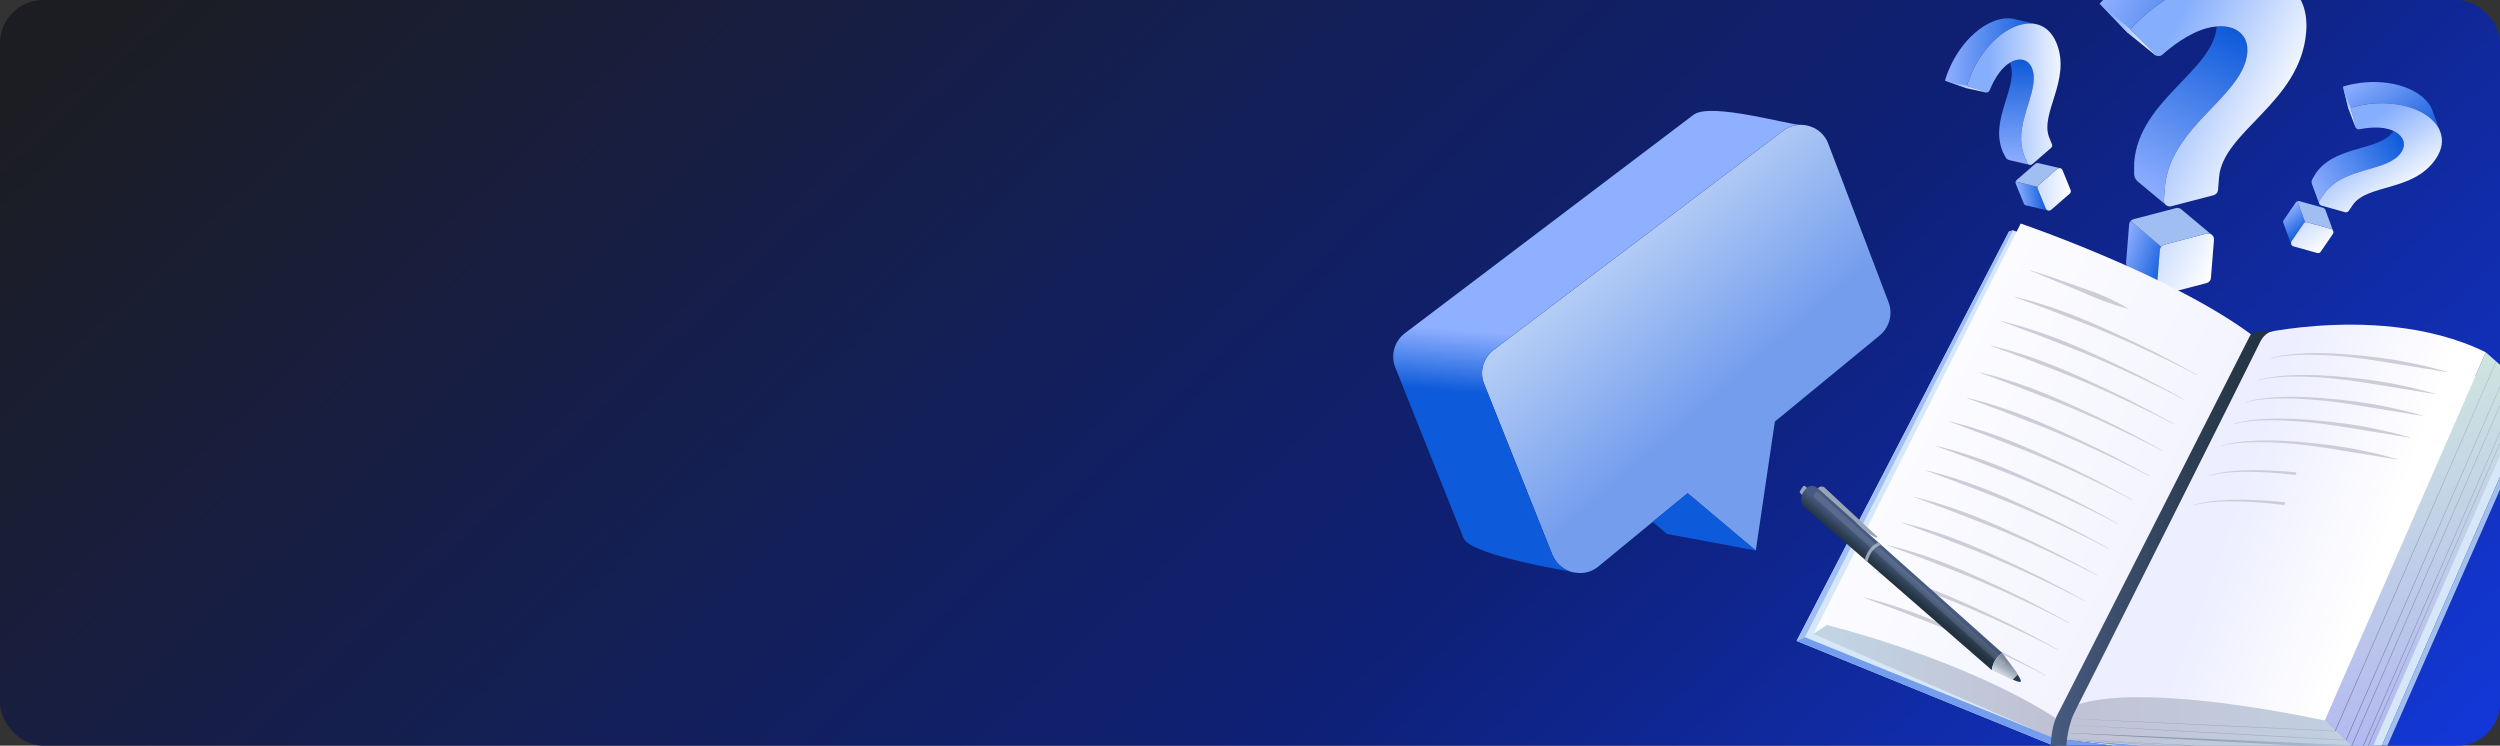 <?xml version="1.0" encoding="UTF-8"?> <svg xmlns="http://www.w3.org/2000/svg" width="1160" height="346" viewBox="0 0 1160 346" fill="none"><rect x="0" y="0" width="1160" height="346" fill="#333333" stroke="none"/> <g clip-path="url(#clip0_454_2511)"> <rect y="0.003" width="1160" height="346" rx="20" fill="url(#paint0_linear_454_2511)"></rect> <path d="M988.609 102.529L988.642 102.555L988.646 102.489C988.635 102.501 988.622 102.517 988.609 102.529Z" fill="#2F80ED"></path> <path d="M1004.65 94.789L1004.66 94.816L991.964 84.257C990.856 83.34 990.216 81.982 990.233 80.544L990.268 75.255C992.589 46.391 1026.88 32.935 1028.53 12.447C1028.54 12.383 1028.54 12.338 1028.53 12.265C1031.9 11.989 1034.84 12.468 1037.17 13.634C1039.08 14.59 1040.59 16.024 1041.55 17.817C1041.78 18.27 1042 18.741 1042.17 19.255C1042.25 19.5 1042.34 19.744 1042.4 20.025C1042.53 20.541 1042.64 21.094 1042.7 21.643C1042.78 22.223 1042.8 22.818 1042.79 23.424C1042.78 23.714 1042.76 24.022 1042.74 24.347C1042.72 24.61 1042.69 24.89 1042.67 25.171C1042.63 25.378 1042.6 25.568 1042.57 25.776C1042.55 25.994 1042.5 26.22 1042.47 26.428C1042.4 26.708 1042.34 26.997 1042.27 27.277C1042.2 27.603 1042.12 27.947 1042.02 28.279C1041.96 28.496 1041.87 28.749 1041.81 28.966C1041.74 29.156 1041.68 29.355 1041.61 29.545C1041.5 29.852 1041.4 30.159 1041.26 30.474C1041.18 30.727 1041.08 30.971 1040.96 31.206C1034.25 46.65 1011.22 59.178 1005.6 80.592L1005.57 80.664C1005.43 81.162 1005.32 81.666 1005.22 82.181C1005.09 82.706 1005 83.247 1004.9 83.807C1004.71 84.882 1004.58 85.994 1004.48 87.141L1004.03 92.806C1003.97 93.567 1004.21 94.254 1004.65 94.789Z" fill="url(#paint1_linear_454_2511)"></path> <path d="M1005.21 82.18C1005.31 81.665 1005.43 81.161 1005.57 80.663L1005.6 80.591C1005.48 81.115 1005.35 81.638 1005.21 82.18Z" fill="url(#paint2_linear_454_2511)"></path> <path d="M1001.17 135.468L988.081 124.509L987.003 123.607C986.984 123.586 986.971 123.564 986.956 123.538C986.681 123.129 986.512 122.644 986.495 122.114C986.491 122.11 986.491 122.11 986.493 122.109C986.487 122.004 986.49 121.897 986.499 121.788L987.474 109.722L987.921 104.131C987.93 104.023 987.945 103.917 987.965 103.812C987.966 103.81 987.963 103.806 987.969 103.805C988.065 103.322 988.291 102.884 988.609 102.527L988.641 102.553L1002.32 114.007L1002.87 114.323C1002.46 114.76 1002.21 115.326 1002.16 115.946L1001.71 121.537L1001.71 121.616L1000.74 133.603C1000.69 134.245 1000.86 134.84 1001.18 135.323L1001.17 135.468Z" fill="url(#paint3_linear_454_2511)"></path> <path d="M986.961 123.539C986.976 123.564 986.989 123.587 987.008 123.608L986.962 123.569L986.96 123.568L986.961 123.539Z" fill="#2F80ED"></path> <path d="M988.653 102.489L988.65 102.555L988.617 102.53C988.628 102.517 988.641 102.501 988.653 102.489Z" fill="#2F80ED"></path> <path d="M1012.1 111.447L1012.1 111.453L1010.55 111.855L1010.55 111.853L1012.1 111.447Z" fill="#2F80ED"></path> <path d="M987.243 15.254L974.243 1.709C974.243 1.709 989.587 -16.334 1014.05 -22.732C1025.71 -25.783 1036.67 -25.221 1044.46 -20.932C1045.4 -20.407 1046.3 -19.834 1047.15 -19.2L1047.17 -19.183L1048.98 -17.669L1061.66 -7.08C1059.38 -8.84 1056.7 -10.192 1053.72 -11.128C1052.51 -11.51 1051.26 -11.818 1049.95 -12.065C1043.52 -13.294 1036.05 -12.86 1028.26 -10.827C1003.8 -4.434 988.458 13.602 988.458 13.602L988.705 13.863" fill="url(#paint4_linear_454_2511)"></path> <path d="M1029.64 82.312C1031.36 60.821 1067.44 47.697 1070.07 14.854C1070.89 4.833 1067.62 -2.43 1061.8 -6.97L1061.67 -7.079C1059.39 -8.833 1056.71 -10.198 1053.72 -11.131L1053.66 -11.158C1052.46 -11.533 1051.23 -11.836 1049.96 -12.066C1043.53 -13.3 1036.06 -12.866 1028.26 -10.832C1003.8 -4.437 988.468 13.596 988.468 13.596L988.705 13.851L999.558 25.18C1000.59 26.242 1002.3 26.329 1003.39 25.339C1007.05 22.07 1015.38 15.338 1024.12 13.036C1025.67 12.635 1027.14 12.378 1028.53 12.265C1031.9 11.988 1034.84 12.467 1037.17 13.633C1039.08 14.589 1040.59 16.023 1041.55 17.816C1041.78 18.269 1042 18.74 1042.17 19.254C1042.26 19.499 1042.34 19.743 1042.4 20.024C1042.55 20.549 1042.64 21.093 1042.71 21.642C1042.78 22.222 1042.8 22.817 1042.79 23.424C1042.78 23.713 1042.77 24.021 1042.74 24.346C1042.72 24.609 1042.69 24.889 1042.67 25.169C1042.63 25.378 1042.61 25.567 1042.57 25.776C1042.55 25.993 1042.51 26.219 1042.47 26.427C1042.4 26.707 1042.34 26.996 1042.27 27.277C1042.2 27.602 1042.12 27.946 1042.02 28.278C1041.96 28.495 1041.88 28.748 1041.81 28.965C1041.74 29.155 1041.69 29.354 1041.61 29.544C1041.59 29.643 1041.55 29.715 1041.52 29.815C1041.43 30.041 1041.37 30.258 1041.26 30.475C1041.18 30.728 1041.06 30.962 1040.96 31.206C1034.25 46.651 1011.22 59.179 1005.6 80.593L1005.57 80.665C1005.43 81.162 1005.32 81.667 1005.22 82.182C1005.09 82.707 1005 83.248 1004.9 83.808C1004.71 84.883 1004.58 85.995 1004.48 87.141L1004.03 92.807C1003.97 93.567 1004.22 94.254 1004.65 94.789L1004.66 94.816C1005.33 95.578 1006.39 95.997 1007.5 95.694L1027.11 90.575C1028.27 90.272 1029.07 89.298 1029.17 88.152L1029.64 82.312ZM1025.87 128.947L1027.29 111.278C1027.4 110.112 1026.77 109.098 1025.83 108.606C1025.23 108.305 1024.54 108.186 1023.83 108.373L1012.11 111.441L1012.1 111.459L1010.54 111.851L1007.11 112.752L1004.2 113.528C1003.68 113.653 1003.22 113.941 1002.87 114.327C1002.82 114.372 1002.8 114.408 1002.76 114.453C1002.41 114.868 1002.2 115.39 1002.17 115.942L1001.71 121.536L1001.72 121.608L1000.74 133.6C1000.69 134.234 1000.87 134.839 1001.19 135.319C1001.8 136.279 1002.99 136.808 1004.22 136.495L1023.84 131.358C1024.97 131.068 1025.79 130.103 1025.87 128.947Z" fill="url(#paint5_linear_454_2511)"></path> <path d="M1025.83 108.607C1025.23 108.306 1024.54 108.187 1023.83 108.374L1012.11 111.442L1012.1 111.461L1010.54 111.852L1007.11 112.753L1004.2 113.529C1003.66 113.669 1002.95 114.195 1002.76 114.454C1002.71 114.499 1002.8 114.409 1002.76 114.454L988.646 102.552L988.655 102.489C989 102.119 989.453 101.851 989.961 101.699L990.588 101.538L997.883 99.638L1009.59 96.56C1010.37 96.364 1011.14 96.501 1011.74 96.893L1011.75 96.829L1011.77 96.838L1025.83 108.607Z" fill="#A1BEF2"></path> <path d="M974.25 1.707L987.249 15.254L1000.39 25.875L988.461 13.606L974.25 1.707Z" fill="url(#paint6_linear_454_2511)"></path> <path d="M848.307 66.645L876.303 140.28C878.369 145.705 876.698 151.886 872.192 155.638L823.529 195.618L814.684 255.449L783.062 228.857L764.591 243.997L756.216 250.864L741.67 262.845C739.206 264.871 736.336 265.825 733.462 265.879C730.297 266.039 727.225 265.054 724.777 263.163C722.927 261.85 721.426 260.012 720.473 257.791C720.387 257.671 720.362 257.507 720.274 257.388L714.659 243.327L688.643 178.174C686.341 172.55 688.172 166.076 693.048 162.338L801.328 80.385L827.363 60.679C829.792 58.856 832.602 57.947 835.315 57.922C835.584 57.912 835.849 57.906 835.997 57.982L836.057 57.938C841.287 58.117 846.283 61.28 848.307 66.645Z" fill="url(#paint7_linear_454_2511)"></path> <path d="M835.303 57.928C832.6 57.928 829.789 58.844 827.357 60.676L801.304 80.392L693.033 162.322C688.17 166.092 686.332 172.556 688.656 178.158L714.656 243.336L720.278 257.394C720.385 257.501 720.385 257.665 720.495 257.772C721.414 260.035 722.93 261.866 724.765 263.16C725.956 264.022 727.25 264.721 728.656 265.205C715.683 262.942 681.844 256.532 679.087 249.69L647.412 170.511C645.141 164.855 646.979 158.338 651.792 154.675L786.117 53.028C794.492 47.694 829.034 57.661 835.303 57.928Z" fill="url(#paint8_linear_454_2511)"></path> <path d="M728.977 265.259C730.815 265.529 732.166 265.743 732.978 265.904C731.572 265.907 730.275 265.69 728.977 265.259Z" fill="url(#paint9_linear_454_2511)"></path> <path d="M733.573 265.96C733.466 265.96 733.359 265.96 733.141 265.907H733.466C733.52 265.907 733.52 265.907 733.573 265.96Z" fill="url(#paint10_linear_454_2511)"></path> <path d="M814.687 255.452L773.499 247.739L766.928 242.251L764.594 244L783.065 228.86L814.687 255.452Z" fill="url(#paint11_linear_454_2511)"></path> <path d="M1045.38 158.4L952.076 345.652L833.63 297.39L932.168 107.441L934.026 106.863C934.034 106.867 934.047 106.872 934.06 106.873C946.285 111.342 1037.97 145.174 1045.1 157.833C1045.21 158.029 1045.3 158.215 1045.38 158.4Z" fill="#D6E7FA"></path> <path d="M934.077 106.852L934.063 106.873L884.712 203.341L867.642 236.707L864.434 242.968L858.737 254.11L837.47 295.676L833.63 297.39L856.051 254.169L862.765 241.21L863.473 239.841L883.753 200.744L932.133 107.452L932.176 107.441L934.034 106.863L934.077 106.852Z" fill="#A1BEF2"></path> <path d="M954.4 341.344L954.092 336.608C951.181 330.799 847.718 290.02 847.718 290.02L841.448 294.116L881.368 215.077L882.797 212.249L883.146 211.553L883.15 211.549L884.681 208.52L884.995 207.9L893.871 190.323L898.17 181.814L937.607 103.731C937.607 103.731 1008.65 127.977 1045.81 156.133C1051.1 160.144 954.4 341.344 954.4 341.344Z" fill="url(#paint12_linear_454_2511)"></path> <path d="M1179.48 182.788L1099.85 363.957L952.08 345.653L1045.82 156.134L1179.48 182.788Z" fill="#2A497C"></path> <path d="M1178.21 179.846L1098.59 361.015L953.27 342.548L1045.82 156.133L1178.21 179.846Z" fill="#D6E7FA"></path> <path d="M1099.85 363.957L1098.59 361.015L952.748 342.485L952.075 345.652L1099.85 363.957Z" fill="#749DED"></path> <path d="M1179.49 182.788L1164.18 217.632L1161.87 222.867L1158.79 229.88L1156.49 235.128L1150.16 249.52L1147.64 255.26L1145.13 260.974L1142.59 266.738L1142.22 267.575L1139.88 272.923L1134.69 284.73L1132.34 290.074L1099.86 363.957L1098.6 361.016L1130.85 287.633L1133.2 282.288L1138.34 270.591L1139.3 268.409L1140.69 265.234L1141.8 262.699L1144.4 256.791L1146.91 251.09L1155.46 231.648L1157.77 226.379L1160.78 219.526L1163.11 214.24L1178.22 179.847L1179.49 182.788Z" fill="#A1BEF2"></path> <path d="M1097.49 354.5L952.75 342.49C952.75 342.485 1060.84 354.912 1097.49 354.5Z" fill="#749DED"></path> <path d="M1172.4 183.002L1097.5 354.5L1094.72 349.899C1094.72 349.899 1094.72 349.899 1094.7 349.898L1092.1 347.374L1090.41 345.757L1081.11 336.742L1078.63 334.35L1153.42 163.469L1167.61 175.969L1172.4 183.002Z" fill="url(#paint13_linear_454_2511)"></path> <path d="M1153.42 163.465L1153.42 163.469L1146.86 178.439L1145.63 181.269L1145.62 181.269L1139.34 195.633L1137.84 199.056L1078.63 334.346L1078.63 334.345C1078.63 334.345 1078.61 334.34 1078.59 334.339C1076.64 334.081 1018.5 326.303 980.22 325.933C977.965 325.913 975.758 326.11 973.615 326.466C969.652 327.123 965.928 328.292 962.613 329.531C962.49 329.572 962.376 329.617 962.253 329.662C961.54 329.933 960.845 330.201 960.176 330.47C960.176 330.474 960.176 330.474 960.176 330.474C960.105 330.5 960.039 330.527 959.969 330.553C959.815 330.613 959.661 330.678 959.511 330.735C959.405 330.785 959.304 330.822 959.207 330.864C958.815 331.028 958.427 331.183 958.048 331.339C957.334 331.64 956.647 331.929 955.995 332.195C955.285 332.492 954.607 332.76 953.982 333.006C953.899 333.04 953.811 333.074 953.727 333.104L961.315 318.591C961.334 318.549 961.358 318.503 961.387 318.453L1020.1 206.105L1045.21 158.037L1046.01 156.522L1046.7 155.199C1046.7 155.199 1048.61 154.74 1052 154.121C1052.1 154.092 1052.16 154.091 1052.16 154.091C1052.18 154.088 1052.2 154.081 1052.23 154.078C1057.13 153.18 1064.99 151.962 1074.63 151.243C1085.21 150.454 1097.92 150.261 1111.21 151.765C1125.26 153.354 1139.94 156.826 1153.42 163.465Z" fill="url(#paint14_linear_454_2511)"></path> <path d="M1097.5 354.5L958.907 343.047L953.271 342.57L952.897 342.549C953.023 342.535 953.147 342.541 953.273 342.527C955.219 342.466 957.147 342.404 959.048 342.362C961.998 342.274 951.553 341.468 954.393 341.417L959.192 341.616L954.424 341.333L954.402 341.331L954.3 340.133L959.026 329.029C960.385 328.289 961.9 327.662 963.543 327.085C967.225 325.823 971.537 324.931 976.33 324.359C992.461 322.403 1013.79 324.013 1032.79 326.455C1056.37 329.507 1076.4 333.844 1078.46 334.311C1078.57 334.316 1078.63 334.341 1078.63 334.341L1081.11 336.734L1090.41 345.749L1092.09 347.366L1094.69 349.89C1094.72 349.891 1094.72 349.891 1094.72 349.891L1097.5 354.5Z" fill="url(#paint15_linear_454_2511)"></path> <path d="M955.461 341.161L952.896 342.545L841.452 294.115L847.727 290.02C847.727 290.02 910.408 305.294 953.733 333.104L955.461 341.161Z" fill="url(#paint16_linear_454_2511)"></path> <path d="M833.637 297.39L837.473 295.68L953.27 342.548L952.083 345.652L833.637 297.39Z" fill="#749DED"></path> <path d="M1169.4 178.587L1094.73 349.905L1094.95 350.317L1169.58 178.812L1169.4 178.587Z" fill="url(#paint17_linear_454_2511)"></path> <path d="M1170.83 180.539L1096.04 352.112L1096.24 352.399L1171.01 180.768L1170.83 180.539Z" fill="url(#paint18_linear_454_2511)"></path> <path d="M1165.8 174.471L1091.13 345.789L1091.35 346.201L1165.98 174.696L1165.8 174.471Z" fill="url(#paint19_linear_454_2511)"></path> <path d="M1163.11 171.92L1088.44 343.238L1088.67 343.655L1163.29 172.15L1163.11 171.92Z" fill="url(#paint20_linear_454_2511)"></path> <path d="M1158.09 167.683L1083.42 339.001L1083.64 339.414L1158.27 167.908L1158.09 167.683Z" fill="url(#paint21_linear_454_2511)"></path> <path opacity="0.5" d="M963.539 327.098C963.539 327.098 961.844 331.156 960.33 336.761C959.919 338.289 959.524 339.925 959.18 341.628C959.128 341.871 959.085 342.11 959.037 342.357C959.013 342.48 958.989 342.6 958.961 342.723C958.942 342.829 958.928 342.932 958.905 343.038L953.268 342.57C953.264 342.557 953.265 342.552 953.256 342.547C953.257 342.543 953.257 342.543 953.257 342.543L953.262 342.526L953.449 342.097L953.449 342.093L954.289 340.128L959.015 329.032L959.015 329.028C960.385 328.307 961.898 327.662 963.539 327.098Z" fill="#58585F"></path> <path opacity="0.3" d="M1052.16 154.091C1052.16 154.091 1049.96 154.263 1047.48 159.613C1045.2 164.517 976.383 301.729 963.549 327.098C961.908 327.663 960.395 328.307 959.034 329.033L959.033 329.038C958.324 329.412 957.652 329.806 957.026 330.228C959.597 325.357 994.816 255.947 1020.1 206.106C1034.05 178.619 1044.97 157.09 1045.74 155.62C1046.41 154.314 1048.37 153.802 1050.04 153.953C1050.59 154.001 1051.41 154.05 1052.16 154.091Z" fill="#757480"></path> <path d="M1092.08 347.37L1090.41 345.75L954.634 339.846L1092.08 347.37Z" fill="url(#paint22_linear_454_2511)"></path> <path d="M1088.64 343.654L1088.41 343.237L954.187 336.015L1088.64 343.654Z" fill="url(#paint23_linear_454_2511)"></path> <path d="M1083.39 339L953.73 333.109L1083.62 339.413L1083.39 339Z" fill="url(#paint24_linear_454_2511)"></path> <path d="M1095.98 352.002L954.429 342.626L1094.93 350.317L1094.7 349.904L954.124 342.605L953.257 342.548L953.982 342.597L952.883 342.541L954.201 342.613L1096.21 352.42L1095.98 352.002Z" fill="url(#paint25_linear_454_2511)"></path> <path d="M1055.07 153.571C1055.07 153.571 1051.02 153.667 1048.54 159.013C1046.06 164.358 964.463 327.015 962.612 330.457C956.955 340.951 958.994 358.705 958.994 358.705L955.159 355.536L952.11 357.427C952.11 357.427 949.473 340.118 955.277 330.404C956.34 328.623 1041.94 159.753 1044.12 155.536C1044.79 154.23 1046.76 154.036 1048.42 153.869C1051.51 153.556 1055.69 153.424 1055.07 153.571Z" fill="url(#paint26_linear_454_2511)"></path> <path d="M964.457 134.839C966.317 135.63 968.177 136.426 970.022 137.246C971.877 138.05 973.747 138.811 975.642 139.505C977.542 140.199 979.447 140.872 981.367 141.507C983.292 142.134 985.226 142.757 987.209 143.258L987.293 143.06C985.552 141.987 983.767 141.01 981.953 140.101C980.143 139.175 978.299 138.333 976.454 137.5C972.756 135.837 968.888 134.604 965.084 133.229C961.27 131.865 957.456 130.519 953.632 129.189C949.793 127.898 945.963 126.594 942.103 125.366L942.028 125.568L953.245 130.197C956.993 131.729 960.732 133.278 964.457 134.839Z" fill="#CECCD8"></path> <path d="M978.216 153.189C971.203 150.022 964.118 146.985 956.872 144.365L951.418 142.46C949.586 141.859 947.754 141.277 945.911 140.719C942.247 139.536 938.505 138.603 934.781 137.645L934.733 137.802C941.945 140.497 949.172 143.055 956.302 145.888C963.439 148.691 970.628 151.381 977.694 154.383C984.764 157.368 991.779 160.5 998.72 163.792C1005.67 167.063 1012.56 170.464 1019.35 174.075L1019.43 173.933C1012.75 170.125 1005.94 166.531 999.079 163.062C992.198 159.614 985.239 156.33 978.216 153.189Z" fill="#CECCD8"></path> <path d="M971.934 164.47C964.921 161.303 957.837 158.266 950.591 155.646L945.137 153.741C943.305 153.141 941.473 152.558 939.63 152C935.966 150.817 932.223 149.884 928.5 148.926L928.452 149.083C935.663 151.778 942.891 154.337 950.021 157.17C957.157 159.973 964.347 162.663 971.412 165.664C978.483 168.649 985.498 171.781 992.439 175.073C999.386 178.344 1006.28 181.745 1013.06 185.356L1013.15 185.214C1006.47 181.407 999.661 177.812 992.798 174.344C985.916 170.9 978.962 167.612 971.934 164.47Z" fill="#CECCD8"></path> <path d="M967.27 175.841C960.257 172.674 953.173 169.637 945.927 167.017L940.473 165.112C938.641 164.512 936.808 163.929 934.966 163.371C931.302 162.188 927.559 161.255 923.836 160.297L923.788 160.454C930.999 163.149 938.227 165.707 945.357 168.54C952.493 171.344 959.683 174.033 966.748 177.035C973.819 180.02 980.833 183.152 987.775 186.444C994.722 189.715 1001.62 193.116 1008.4 196.727L1008.48 196.585C1001.8 192.777 994.997 189.183 988.134 185.714C981.252 182.271 974.293 178.986 967.27 175.841Z" fill="#CECCD8"></path> <path d="M962.012 188.267C954.999 185.101 947.915 182.064 940.669 179.444L935.215 177.538C933.383 176.938 931.551 176.355 929.708 175.798C926.044 174.615 922.302 173.682 918.578 172.724L918.53 172.881C925.741 175.576 932.969 178.134 940.099 180.967C947.235 183.77 954.425 186.46 961.49 189.462C968.561 192.446 975.576 195.579 982.517 198.871C989.464 202.141 996.361 205.543 1003.14 209.153L1003.22 209.011C996.543 205.204 989.739 201.61 982.876 198.141C975.995 194.693 969.035 191.409 962.012 188.267Z" fill="#CECCD8"></path> <path d="M956.247 200.12C949.234 196.953 942.149 193.916 934.904 191.297L929.449 189.391C927.618 188.791 925.785 188.208 923.942 187.65C920.278 186.467 916.536 185.534 912.812 184.576L912.765 184.733C919.976 187.428 927.203 189.987 934.333 192.82C941.47 195.623 948.66 198.313 955.725 201.314C962.795 204.299 969.81 207.431 976.752 210.723C983.699 213.994 990.595 217.395 997.377 221.006L997.458 220.864C990.778 217.057 983.973 213.462 977.11 209.994C970.229 206.55 963.27 203.261 956.247 200.12Z" fill="#CECCD8"></path> <path d="M948.075 211.083C941.062 207.916 933.977 204.879 926.732 202.259L921.277 200.354C919.446 199.754 917.613 199.171 915.771 198.613C912.106 197.43 908.364 196.497 904.64 195.539L904.593 195.696C911.804 198.391 919.031 200.95 926.162 203.783C933.298 206.586 940.488 209.276 947.553 212.277C954.623 215.262 961.638 218.394 968.58 221.686C975.527 224.957 982.423 228.358 989.205 231.969L989.286 231.827C982.606 228.02 975.801 224.425 968.938 220.957C962.057 217.513 955.098 214.224 948.075 211.083Z" fill="#CECCD8"></path> <path d="M941.786 222.364C934.773 219.197 927.688 216.16 920.443 213.541L914.988 211.635C913.157 211.035 911.324 210.452 909.482 209.895C905.817 208.712 902.075 207.778 898.351 206.82L898.304 206.977C905.515 209.672 912.742 212.231 919.873 215.064C927.009 217.867 934.199 220.557 941.264 223.558C948.334 226.543 955.349 229.675 962.291 232.967C969.238 236.238 976.134 239.64 982.916 243.25L982.997 243.108C976.317 239.301 969.512 235.706 962.649 232.238C955.768 228.794 948.813 225.51 941.786 222.364Z" fill="#CECCD8"></path> <path d="M937.13 233.739C930.117 230.572 923.032 227.535 915.786 224.915L910.332 223.01C908.5 222.41 906.668 221.827 904.825 221.269C901.161 220.086 897.419 219.153 893.695 218.195L893.648 218.352C900.859 221.047 908.086 223.605 915.216 226.438C922.353 229.242 929.542 231.931 936.608 234.933C943.678 237.918 950.693 241.05 957.634 244.342C964.581 247.613 971.478 251.014 978.26 254.625L978.341 254.483C971.66 250.675 964.856 247.081 957.993 243.612C951.112 240.169 944.153 236.88 937.13 233.739Z" fill="#CECCD8"></path> <path d="M931.864 246.162C924.851 242.995 917.766 239.958 910.521 237.338L905.066 235.433C903.235 234.833 901.402 234.25 899.56 233.692C895.896 232.509 892.153 231.576 888.429 230.618L888.382 230.775C895.593 233.47 902.82 236.028 909.951 238.861C917.087 241.665 924.277 244.354 931.342 247.356C938.412 250.341 945.427 253.473 952.369 256.765C959.316 260.036 966.213 263.437 972.995 267.048L973.076 266.906C966.395 263.098 959.59 259.504 952.727 256.035C945.846 252.592 938.887 249.303 931.864 246.162Z" fill="#CECCD8"></path> <path d="M926.098 258.014C919.085 254.848 912.001 251.81 904.755 249.191L899.301 247.285C897.469 246.685 895.637 246.102 893.794 245.545C890.13 244.362 886.387 243.429 882.664 242.471L882.616 242.627C889.827 245.323 897.055 247.881 904.185 250.714C911.321 253.517 918.511 256.207 925.576 259.209C932.647 262.193 939.662 265.326 946.603 268.618C953.55 271.888 960.447 275.29 967.229 278.9L967.31 278.758C960.629 274.951 953.825 271.357 946.962 267.888C940.08 264.444 933.121 261.156 926.098 258.014Z" fill="#CECCD8"></path> <path d="M919.153 268.398C912.14 265.231 905.055 262.194 897.81 259.574L892.355 257.669C890.524 257.069 888.691 256.486 886.849 255.928C883.185 254.745 879.442 253.812 875.718 252.854L875.671 253.011C882.882 255.706 890.109 258.265 897.24 261.098C904.376 263.901 911.566 266.591 918.631 269.592C925.701 272.577 932.716 275.709 939.658 279.001C946.605 282.272 953.502 285.673 960.284 289.284L960.365 289.142C953.684 285.335 946.879 281.74 940.017 278.272C933.135 274.828 926.176 271.539 919.153 268.398Z" fill="#CECCD8"></path> <path d="M913.887 280.82C906.874 277.654 899.79 274.617 892.544 271.997L887.09 270.091C885.258 269.491 883.426 268.908 881.583 268.351C877.919 267.168 874.177 266.235 870.453 265.277L870.405 265.434C877.616 268.129 884.844 270.687 891.974 273.52C899.11 276.323 906.3 279.013 913.365 282.015C920.436 284.999 927.451 288.132 934.392 291.424C941.339 294.694 948.236 298.096 955.018 301.706L955.099 301.564C948.418 297.757 941.614 294.163 934.751 290.694C927.869 287.25 920.91 283.966 913.887 280.82Z" fill="#CECCD8"></path> <path d="M908.122 292.673C901.109 289.506 894.024 286.469 886.779 283.849L881.324 281.944C879.493 281.344 877.66 280.761 875.817 280.203C872.153 279.02 868.411 278.087 864.687 277.129L864.64 277.286C871.851 279.981 879.078 282.539 886.208 285.372C893.345 288.176 900.535 290.865 907.6 293.867C914.67 296.852 921.685 299.984 928.627 303.276C935.574 306.547 942.47 309.948 949.252 313.559L949.333 313.417C942.653 309.609 935.848 306.015 928.985 302.546C922.104 299.103 915.145 295.818 908.122 292.673Z" fill="#CECCD8"></path> <path d="M1130.51 171.151L1125.48 169.897C1122.12 169.084 1118.72 168.441 1115.33 167.743C1111.94 167.096 1108.51 166.602 1105.09 166.091C1103.38 165.855 1101.65 165.683 1099.93 165.476L1097.36 165.18C1096.5 165.077 1095.64 164.982 1094.78 164.918L1089.61 164.457L1088.32 164.344L1087.02 164.268L1084.43 164.117L1081.84 163.967C1080.98 163.932 1080.11 163.919 1079.25 163.897C1077.52 163.863 1075.79 163.785 1074.06 163.828C1072.33 163.858 1070.6 163.853 1068.87 163.974L1066.28 164.111L1063.7 164.353C1062.83 164.417 1061.98 164.542 1061.12 164.663L1059.83 164.838C1059.41 164.905 1058.98 164.994 1058.55 165.069C1058.13 165.149 1057.7 165.221 1057.28 165.309L1056.01 165.606C1055.17 165.814 1054.34 166.052 1053.53 166.374L1053.59 166.524C1054.39 166.236 1055.23 166.024 1056.07 165.846L1057.33 165.592C1057.75 165.516 1058.18 165.462 1058.61 165.395C1059.03 165.333 1059.46 165.261 1059.88 165.207L1061.17 165.071C1062.02 164.98 1062.88 164.881 1063.74 164.846L1066.31 164.686L1068.89 164.629C1070.61 164.564 1072.34 164.625 1074.06 164.646C1075.78 164.641 1077.5 164.761 1079.21 164.834C1080.07 164.877 1080.93 164.911 1081.79 164.967L1084.36 165.177L1086.93 165.387L1088.22 165.492L1089.5 165.636L1094.64 166.215C1095.49 166.305 1096.34 166.425 1097.2 166.553L1099.75 166.926C1101.45 167.183 1103.16 167.402 1104.86 167.689L1109.95 168.537C1111.65 168.807 1113.36 169.03 1115.06 169.351L1120.15 170.195C1121.86 170.474 1123.56 170.714 1125.26 171.013L1130.36 171.879C1132.07 172.137 1133.77 172.424 1135.49 172.656L1135.52 172.498C1133.86 172.019 1132.18 171.6 1130.51 171.151Z" fill="#CECCD8"></path> <path d="M1119.7 180.036C1116.34 179.222 1112.94 178.58 1109.55 177.885C1106.16 177.238 1102.73 176.744 1099.31 176.234C1097.59 175.997 1095.87 175.825 1094.15 175.619L1091.58 175.323C1090.72 175.219 1089.86 175.125 1088.99 175.06L1083.83 174.6L1082.54 174.486L1081.24 174.411L1078.65 174.26L1076.06 174.109C1075.2 174.075 1074.33 174.062 1073.47 174.04C1071.74 174.005 1070.01 173.928 1068.28 173.97C1066.54 174 1064.82 173.996 1063.09 174.116L1060.5 174.254L1057.91 174.495C1057.05 174.56 1056.19 174.685 1055.33 174.806L1054.05 174.981C1053.63 175.048 1053.2 175.136 1052.77 175.212C1052.35 175.292 1051.92 175.363 1051.5 175.452L1050.23 175.749C1049.39 175.956 1048.56 176.195 1047.74 176.512L1047.81 176.662C1048.61 176.374 1049.45 176.162 1050.29 175.984L1051.55 175.731C1051.97 175.655 1052.4 175.601 1052.83 175.534C1053.25 175.471 1053.68 175.4 1054.1 175.345L1055.39 175.209C1056.24 175.118 1057.1 175.019 1057.96 174.984L1060.53 174.824L1063.11 174.768C1064.83 174.703 1066.55 174.763 1068.28 174.784C1069.99 174.779 1071.71 174.9 1073.43 174.973C1074.29 175.015 1075.15 175.05 1076.01 175.105L1078.58 175.315L1081.15 175.526L1082.44 175.631L1083.72 175.774L1088.85 176.353C1089.71 176.443 1090.56 176.563 1091.42 176.692L1093.97 177.064C1095.67 177.322 1097.38 177.54 1099.08 177.827L1104.17 178.675C1105.87 178.945 1107.58 179.168 1109.27 179.489L1114.37 180.333C1116.08 180.612 1117.78 180.852 1119.48 181.152L1124.58 182.017C1126.29 182.275 1127.99 182.562 1129.71 182.794L1129.74 182.637C1128.08 182.162 1126.4 181.743 1124.73 181.294L1119.7 180.036Z" fill="#CECCD8"></path> <path d="M1113.93 190.17C1110.57 189.357 1107.18 188.714 1103.79 188.02C1100.39 187.372 1096.96 186.879 1093.54 186.368C1091.83 186.132 1090.11 185.96 1088.39 185.753L1085.81 185.457C1084.95 185.354 1084.1 185.259 1083.23 185.195L1078.06 184.734L1076.77 184.62L1075.47 184.545L1072.88 184.394L1070.29 184.243C1069.43 184.209 1068.57 184.196 1067.7 184.174C1065.97 184.14 1064.24 184.062 1062.51 184.105C1060.78 184.134 1059.05 184.13 1057.32 184.25L1054.73 184.388L1052.15 184.63C1051.29 184.694 1050.43 184.819 1049.57 184.94L1048.29 185.115C1047.86 185.182 1047.43 185.271 1047.01 185.346C1046.58 185.426 1046.15 185.498 1045.73 185.586L1044.47 185.883C1043.62 186.091 1042.79 186.329 1041.98 186.646L1042.04 186.796C1042.84 186.509 1043.68 186.296 1044.52 186.119L1045.79 185.865C1046.21 185.789 1046.64 185.735 1047.06 185.668C1047.49 185.605 1047.91 185.534 1048.34 185.48L1049.62 185.343C1050.47 185.252 1051.33 185.153 1052.19 185.118L1054.77 184.958L1057.35 184.902C1059.07 184.837 1060.79 184.897 1062.51 184.918C1064.23 184.914 1065.95 185.034 1067.67 185.107C1068.53 185.15 1069.39 185.184 1070.24 185.24L1072.82 185.45L1075.39 185.66L1076.67 185.765L1077.96 185.909L1083.09 186.487C1083.95 186.577 1084.8 186.697 1085.65 186.826L1088.2 187.199C1089.91 187.456 1091.61 187.674 1093.31 187.961L1098.41 188.81C1100.11 189.079 1101.82 189.302 1103.51 189.623L1108.61 190.468C1110.31 190.746 1112.02 190.986 1113.71 191.286L1118.82 192.152C1120.52 192.409 1122.23 192.696 1123.94 192.928L1123.97 192.771C1122.31 192.296 1120.63 191.877 1118.97 191.428L1113.93 190.17Z" fill="#CECCD8"></path> <path d="M1108.18 200.309C1104.82 199.496 1101.43 198.853 1098.04 198.155C1094.64 197.507 1091.21 197.014 1087.79 196.503C1086.08 196.267 1084.36 196.095 1082.64 195.888L1080.06 195.592C1079.2 195.489 1078.35 195.394 1077.48 195.33L1072.31 194.869L1071.02 194.755L1069.72 194.68L1067.13 194.529L1064.54 194.378C1063.68 194.344 1062.82 194.331 1061.95 194.309C1060.22 194.275 1058.49 194.197 1056.76 194.24C1055.03 194.269 1053.3 194.265 1051.57 194.386L1048.98 194.523L1046.4 194.765C1045.54 194.829 1044.68 194.954 1043.82 195.075L1042.54 195.25C1042.11 195.317 1041.68 195.406 1041.26 195.481C1040.83 195.561 1040.4 195.633 1039.98 195.721L1038.72 196.018C1037.87 196.226 1037.04 196.464 1036.23 196.781L1036.29 196.931C1037.09 196.644 1037.93 196.431 1038.77 196.254L1040.04 196C1040.46 195.924 1040.89 195.87 1041.31 195.803C1041.74 195.74 1042.16 195.669 1042.59 195.615L1043.87 195.478C1044.72 195.387 1045.58 195.288 1046.44 195.253L1049.02 195.093L1051.6 195.037C1053.32 194.972 1055.04 195.032 1056.76 195.053C1058.48 195.049 1060.2 195.169 1061.92 195.242C1062.78 195.285 1063.64 195.319 1064.49 195.375L1067.07 195.585L1069.64 195.795L1070.92 195.9L1072.21 196.044L1077.34 196.622C1078.2 196.712 1079.05 196.832 1079.9 196.961L1082.45 197.334C1084.16 197.591 1085.86 197.809 1087.56 198.096L1092.66 198.945C1094.36 199.214 1096.07 199.437 1097.76 199.759L1102.86 200.603C1104.56 200.881 1106.27 201.121 1107.96 201.421L1113.07 202.287C1114.77 202.544 1116.48 202.831 1118.19 203.063L1118.22 202.906C1116.56 202.431 1114.88 202.012 1113.22 201.563L1108.18 200.309Z" fill="#CECCD8"></path> <path d="M1102.41 210.443C1099.05 209.63 1095.65 208.987 1092.26 208.288C1088.87 207.641 1085.44 207.147 1082.02 206.637C1080.3 206.4 1078.58 206.228 1076.86 206.022L1074.29 205.726C1073.43 205.623 1072.57 205.528 1071.71 205.463L1066.54 205.003L1065.25 204.889L1063.95 204.814L1061.36 204.663L1058.77 204.512C1057.91 204.478 1057.04 204.465 1056.18 204.443C1054.45 204.408 1052.72 204.331 1050.99 204.373C1049.26 204.403 1047.53 204.399 1045.8 204.519L1043.21 204.657L1040.62 204.898C1039.76 204.963 1038.91 205.088 1038.05 205.209L1036.76 205.384C1036.34 205.451 1035.91 205.539 1035.48 205.615C1035.06 205.695 1034.63 205.766 1034.21 205.855L1032.94 206.152C1032.1 206.36 1031.27 206.598 1030.46 206.919L1030.52 207.069C1031.32 206.782 1032.16 206.569 1033 206.392L1034.26 206.138C1034.68 206.062 1035.11 206.008 1035.54 205.941C1035.96 205.878 1036.39 205.807 1036.81 205.753L1038.1 205.616C1038.95 205.526 1039.81 205.426 1040.67 205.392L1043.24 205.231L1045.82 205.175C1047.54 205.11 1049.27 205.17 1050.99 205.192C1052.7 205.187 1054.43 205.307 1056.14 205.38C1057 205.423 1057.86 205.457 1058.72 205.513L1061.29 205.723L1063.86 205.933L1065.15 206.038L1066.43 206.182L1071.57 206.76C1072.42 206.85 1073.27 206.97 1074.13 207.099L1076.68 207.472C1078.38 207.729 1080.09 207.948 1081.79 208.235L1086.88 209.078C1088.58 209.348 1090.29 209.571 1091.99 209.892L1097.08 210.736C1098.79 211.015 1100.49 211.255 1102.19 211.555L1107.29 212.421C1109 212.678 1110.7 212.965 1112.42 213.197L1112.45 213.04C1110.79 212.565 1109.11 212.146 1107.44 211.697L1102.41 210.443Z" fill="#CECCD8"></path> <path d="M1059.75 218.673L1058.45 218.602L1055.86 218.446L1053.27 218.3C1052.41 218.266 1051.54 218.252 1050.67 218.226C1048.95 218.192 1047.22 218.114 1045.49 218.157C1043.76 218.187 1042.03 218.182 1040.3 218.298L1037.71 218.436L1035.12 218.686C1034.26 218.746 1033.4 218.871 1032.54 218.992L1031.25 219.167C1030.83 219.234 1030.41 219.323 1029.98 219.398C1029.55 219.478 1029.13 219.545 1028.7 219.638L1027.44 219.93C1026.59 220.138 1025.76 220.381 1024.95 220.698L1025.02 220.848C1025.81 220.56 1026.65 220.348 1027.49 220.17L1028.76 219.913C1029.18 219.837 1029.61 219.778 1030.03 219.711C1030.46 219.648 1030.88 219.577 1031.31 219.527L1032.59 219.391C1033.45 219.296 1034.3 219.205 1035.16 219.162L1037.74 219.002L1040.32 218.95C1042.04 218.881 1043.76 218.945 1045.48 218.966C1047.2 218.957 1048.92 219.077 1050.64 219.159C1051.5 219.202 1052.36 219.232 1053.22 219.292L1055.79 219.498L1058.36 219.708L1059.64 219.808L1060.93 219.956L1065.08 220.421L1065.54 219.184L1061.03 218.782L1059.75 218.673Z" fill="#CECCD8"></path> <path d="M1053.97 232.488L1052.68 232.375L1051.38 232.299L1048.79 232.152L1046.2 232.006C1045.34 231.972 1044.47 231.958 1043.6 231.932C1041.88 231.898 1040.15 231.82 1038.41 231.863C1036.69 231.893 1034.95 231.888 1033.23 232.004L1030.64 232.142L1028.05 232.379C1027.19 232.444 1026.33 232.573 1025.47 232.694L1024.18 232.869C1023.76 232.936 1023.34 233.024 1022.91 233.096C1022.48 233.18 1022.06 233.251 1021.63 233.34L1020.37 233.632C1019.52 233.84 1018.69 234.079 1017.88 234.4L1017.95 234.546C1018.74 234.262 1019.58 234.05 1020.42 233.868L1021.69 233.61C1022.11 233.534 1022.54 233.484 1022.96 233.413C1023.39 233.35 1023.81 233.279 1024.23 233.224L1025.52 233.088C1026.38 233.002 1027.23 232.902 1028.09 232.868L1030.67 232.708L1033.25 232.656C1034.97 232.587 1036.69 232.651 1038.41 232.672C1040.13 232.663 1041.85 232.783 1043.57 232.856C1044.43 232.904 1045.29 232.933 1046.15 232.985L1051.3 233.41L1052.58 233.515L1053.87 233.663L1059 234.237C1059.31 234.272 1059.62 234.31 1059.93 234.349L1060.41 233.062C1059.99 233.017 1059.56 232.976 1059.14 232.949L1053.97 232.488Z" fill="#CECCD8"></path> <g clip-path="url(#clip1_454_2511)"> <path d="M929.105 303.003C924.566 305.655 924.208 310.941 924.208 310.941L866.487 260.694L865.214 259.589L837.288 235.282C836.057 234.211 835.494 232.572 835.8 230.97C835.882 230.541 835.992 230.1 836.142 229.665C836.31 229.181 836.519 228.723 836.799 228.291C837.273 227.556 837.87 226.9 838.484 226.351C838.491 226.342 838.506 226.333 838.52 226.316C839.81 225.135 841.806 225.165 843.107 226.327L871.591 251.724L872.916 252.9L929.105 303.003Z" fill="url(#paint27_linear_454_2511)"></path> <path d="M837.738 225.662L838.481 226.353C837.868 226.9 837.273 227.552 836.801 228.289C836.521 228.726 836.312 229.185 836.145 229.663L835.306 228.772C835.043 228.495 835.015 228.085 835.223 227.772L836.511 225.809C836.789 225.386 837.381 225.318 837.738 225.662Z" fill="#97A5B7"></path> <path d="M872.918 252.899C868.646 253.947 867.023 258.526 866.487 260.694L865.214 259.589C865.952 257.134 867.712 253.17 871.592 251.724L872.918 252.899Z" fill="#97A5B7"></path> <path d="M843.409 226.591L843.687 226.335C844.541 225.54 845.865 225.541 846.719 226.336L871.126 249.024C871.126 249.024 870.987 249.516 870.537 249.468C870.087 249.421 866.38 247.066 866.38 247.066L843.409 226.591Z" fill="#97A5B7"></path> <path d="M936.313 312.827L936.125 313.029L934.108 315.186L933.809 315.506L924.204 310.94C924.204 310.94 924.562 305.654 929.101 303.001L936.313 312.827Z" fill="url(#paint28_linear_454_2511)"></path> <path d="M937.626 316.269C937.223 316.787 934.498 315.669 933.986 315.32L936.188 312.964C936.556 313.563 938.011 315.774 937.626 316.269Z" fill="#2B3A51"></path> <path opacity="0.1" d="M928.127 308.359L842.046 230.922C841.447 230.382 841.398 229.459 841.938 228.86C842.477 228.261 843.4 228.212 843.999 228.752L930.08 306.187C930.68 306.727 930.728 307.65 930.189 308.249C929.649 308.849 928.726 308.898 928.127 308.359Z" fill="white"></path> </g> <path d="M935.258 84.271L935.281 84.275L935.266 84.241C935.264 84.25 935.261 84.262 935.258 84.271Z" fill="#2F80ED"></path> <path d="M941.399 76.378L941.41 76.389L932.325 74.288C931.532 74.107 930.865 73.588 930.51 72.865L929.189 70.21C923.056 55.186 936.977 39.857 932.623 29.193C932.612 29.159 932.6 29.136 932.577 29.102C934.209 28.12 935.816 27.622 937.287 27.622C938.493 27.622 939.619 27.962 940.56 28.616C940.79 28.786 941.02 28.967 941.238 29.18C941.341 29.282 941.445 29.384 941.548 29.508C941.744 29.735 941.939 29.983 942.11 30.242C942.294 30.514 942.455 30.807 942.605 31.112C942.674 31.259 942.743 31.417 942.812 31.587C942.869 31.723 942.927 31.869 942.984 32.017C943.019 32.13 943.053 32.231 943.088 32.344C943.134 32.458 943.168 32.582 943.203 32.695C943.237 32.853 943.283 33.012 943.318 33.17C943.364 33.351 943.41 33.543 943.444 33.734C943.467 33.858 943.49 34.005 943.513 34.13C943.525 34.243 943.548 34.356 943.559 34.469C943.582 34.65 943.605 34.831 943.616 35.022C943.639 35.169 943.651 35.316 943.651 35.463C944.168 44.873 935.703 56.915 938.287 69.036V69.081C938.345 69.364 938.414 69.645 938.494 69.928C938.563 70.222 938.655 70.515 938.747 70.82C938.92 71.407 939.138 71.995 939.378 72.593L940.585 75.541C940.744 75.938 941.043 76.22 941.399 76.378Z" fill="url(#paint29_linear_454_2511)"></path> <path d="M938.496 69.928C938.416 69.645 938.347 69.364 938.289 69.081V69.036C938.358 69.33 938.427 69.623 938.496 69.928Z" fill="url(#paint30_linear_454_2511)"></path> <path d="M949.932 97.603L940.546 95.401L939.774 95.22C939.759 95.214 939.746 95.206 939.732 95.197C939.49 95.061 939.281 94.861 939.139 94.6C939.135 94.599 939.135 94.599 939.137 94.598C939.107 94.547 939.081 94.493 939.058 94.436L936.497 88.155L935.308 85.245C935.285 85.189 935.265 85.132 935.249 85.075C935.249 85.073 935.247 85.072 935.249 85.07C935.176 84.804 935.179 84.528 935.249 84.27L935.272 84.275L945.08 86.578L945.437 86.599C945.345 86.918 945.36 87.265 945.493 87.587L946.681 90.497L946.699 90.537L949.243 96.778C949.38 97.112 949.616 97.367 949.9 97.529L949.932 97.603Z" fill="url(#paint31_linear_454_2511)"></path> <path d="M939.734 95.197C939.748 95.206 939.761 95.214 939.776 95.22L939.742 95.212H939.741L939.734 95.197Z" fill="#2F80ED"></path> <path d="M935.266 84.241L935.281 84.275L935.258 84.271C935.26 84.262 935.262 84.25 935.266 84.241Z" fill="#2F80ED"></path> <path d="M949.375 82.846L949.376 82.849L948.695 83.439V83.437L949.375 82.846Z" fill="#2F80ED"></path> <path d="M912.473 40.947L902.477 37.429C902.477 37.429 905.661 24.555 916.403 15.222C921.519 10.774 927.199 8.307 932.22 8.501C932.83 8.527 933.43 8.588 934.02 8.692L934.035 8.695L935.331 8.999L944.418 11.119C942.818 10.811 941.122 10.806 939.382 11.084C938.673 11.197 937.96 11.357 937.237 11.562C933.678 12.558 930.016 14.647 926.595 17.616C915.854 26.947 912.668 39.816 912.668 39.816L912.859 39.886" fill="url(#paint32_linear_454_2511)"></path> <path d="M950.864 63.873C946.293 52.689 961.202 37.078 954.218 19.986C952.093 14.768 948.601 11.954 944.513 11.141L944.421 11.119C942.824 10.813 941.124 10.802 939.378 11.085H939.343C938.643 11.198 937.942 11.356 937.242 11.56C933.681 12.554 930.016 14.643 926.593 17.615C915.853 26.946 912.672 39.812 912.672 39.812L912.856 39.88L921.207 42.828C921.999 43.099 922.884 42.715 923.182 41.947C924.204 39.394 926.708 33.938 930.544 30.594C931.221 30.007 931.9 29.51 932.577 29.102C934.208 28.12 935.816 27.622 937.286 27.622C938.492 27.622 939.618 27.962 940.56 28.616C940.79 28.786 941.02 28.967 941.237 29.18C941.34 29.282 941.444 29.384 941.547 29.508C941.754 29.735 941.938 29.983 942.11 30.242C942.294 30.514 942.455 30.807 942.604 31.112C942.673 31.259 942.742 31.417 942.811 31.587C942.869 31.723 942.926 31.869 942.984 32.017C943.018 32.13 943.052 32.231 943.087 32.344C943.133 32.458 943.167 32.582 943.202 32.695C943.236 32.853 943.282 33.012 943.317 33.17C943.363 33.351 943.409 33.543 943.443 33.734C943.466 33.858 943.489 34.005 943.512 34.13C943.524 34.243 943.547 34.356 943.558 34.469C943.57 34.526 943.57 34.571 943.581 34.627C943.593 34.763 943.616 34.888 943.616 35.023C943.639 35.17 943.639 35.317 943.65 35.464C944.168 44.874 935.702 56.916 938.287 69.037V69.082C938.344 69.365 938.413 69.646 938.494 69.929C938.563 70.223 938.655 70.516 938.747 70.821C938.919 71.408 939.137 71.996 939.378 72.594L940.584 75.542C940.745 75.938 941.044 76.22 941.399 76.378L941.411 76.389C941.94 76.604 942.582 76.547 943.065 76.118L951.679 68.64C952.185 68.199 952.345 67.51 952.105 66.912L950.864 63.873ZM960.765 88.149L957.009 78.954C956.767 78.344 956.193 77.994 955.595 77.983C955.216 77.983 954.838 78.096 954.527 78.367L949.382 82.84V82.852L948.693 83.438L947.188 84.749L945.913 85.867C945.683 86.06 945.522 86.32 945.442 86.601C945.43 86.635 945.43 86.658 945.419 86.692C945.35 86.986 945.373 87.301 945.499 87.584L946.682 90.498L946.705 90.532L949.244 96.778C949.382 97.106 949.623 97.365 949.91 97.523C950.461 97.851 951.196 97.817 951.736 97.354L960.35 89.865C960.845 89.437 961.018 88.747 960.765 88.149Z" fill="url(#paint33_linear_454_2511)"></path> <path d="M955.596 77.982C955.217 77.982 954.838 78.095 954.528 78.367L949.383 82.84V82.851L948.694 83.438L947.189 84.749L945.914 85.867C945.678 86.072 945.453 86.513 945.419 86.692C945.408 86.725 945.431 86.658 945.419 86.692L935.277 84.274L935.266 84.24C935.346 83.969 935.507 83.721 935.726 83.517L936.001 83.28L939.206 80.501L944.34 76.027C944.685 75.733 945.109 75.609 945.511 75.654L945.5 75.62H945.511L955.596 77.982Z" fill="#A1BEF2"></path> <path d="M902.477 37.427L912.473 40.947L921.797 42.968L912.668 39.819L902.477 37.427Z" fill="url(#paint34_linear_454_2511)"></path> <path d="M1066.02 93.352L1066.03 93.374L1066.05 93.343C1066.04 93.346 1066.03 93.35 1066.02 93.352Z" fill="#2F80ED"></path> <path d="M1075.99 94.14L1075.99 94.156L1072.75 85.413C1072.46 84.652 1072.53 83.809 1072.94 83.115L1074.43 80.551C1083.6 67.164 1104.06 70.355 1110.57 60.853C1110.59 60.825 1110.6 60.803 1110.62 60.765C1112.34 61.587 1113.64 62.655 1114.45 63.883C1115.11 64.89 1115.45 66.017 1115.42 67.163C1115.4 67.449 1115.38 67.74 1115.32 68.039C1115.29 68.182 1115.26 68.324 1115.21 68.479C1115.13 68.767 1115.03 69.067 1114.91 69.352C1114.79 69.655 1114.63 69.951 1114.46 70.243C1114.37 70.382 1114.28 70.527 1114.17 70.678C1114.09 70.8 1114 70.929 1113.91 71.058C1113.84 71.149 1113.77 71.234 1113.69 71.325C1113.62 71.425 1113.54 71.523 1113.46 71.614C1113.35 71.73 1113.24 71.855 1113.13 71.971C1113.01 72.109 1112.87 72.253 1112.73 72.387C1112.64 72.475 1112.53 72.575 1112.44 72.662C1112.35 72.734 1112.27 72.816 1112.18 72.887C1112.04 73.006 1111.9 73.125 1111.75 73.24C1111.64 73.34 1111.52 73.43 1111.4 73.511C1103.83 79.12 1089.11 78.676 1080.41 87.502L1080.38 87.527C1080.17 87.731 1079.97 87.943 1079.78 88.166C1079.57 88.385 1079.38 88.624 1079.18 88.868C1078.78 89.335 1078.41 89.841 1078.04 90.371L1076.24 93C1076 93.352 1075.93 93.756 1075.99 94.14Z" fill="url(#paint35_linear_454_2511)"></path> <path d="M1079.78 88.165C1079.97 87.942 1080.17 87.73 1080.38 87.526L1080.41 87.501C1080.21 87.721 1080 87.94 1079.78 88.165Z" fill="url(#paint36_linear_454_2511)"></path> <path d="M1062.97 112.947L1059.64 103.897L1059.37 103.152C1059.36 103.137 1059.36 103.122 1059.36 103.105C1059.34 102.828 1059.4 102.544 1059.54 102.282C1059.54 102.278 1059.54 102.278 1059.54 102.278C1059.56 102.225 1059.59 102.174 1059.63 102.124L1063.46 96.529L1065.24 93.936C1065.27 93.885 1065.31 93.838 1065.35 93.793C1065.35 93.792 1065.35 93.79 1065.35 93.79C1065.54 93.583 1065.77 93.434 1066.02 93.35L1066.03 93.372L1069.5 102.829L1069.68 103.139C1069.37 103.238 1069.08 103.441 1068.89 103.729L1067.11 106.322L1067.09 106.359L1063.28 111.917C1063.07 112.215 1062.99 112.553 1063.01 112.879L1062.97 112.947Z" fill="url(#paint37_linear_454_2511)"></path> <path d="M1059.37 103.106C1059.37 103.123 1059.37 103.138 1059.37 103.153L1059.36 103.121L1059.36 103.12L1059.37 103.106Z" fill="#2F80ED"></path> <path d="M1066.06 93.344L1066.04 93.375L1066.03 93.353C1066.04 93.35 1066.05 93.346 1066.06 93.344Z" fill="#2F80ED"></path> <path d="M1074.98 104.361L1074.98 104.363L1074.11 104.119L1074.12 104.119L1074.98 104.361Z" fill="#2F80ED"></path> <path d="M1089.67 50.493L1087.11 40.211C1087.11 40.211 1099.61 35.787 1113.31 39.622C1119.84 41.447 1125.03 44.834 1127.63 49.133C1127.94 49.656 1128.22 50.191 1128.46 50.74L1128.46 50.755L1128.92 52.005L1132.15 60.759C1131.53 59.253 1130.6 57.835 1129.41 56.534C1128.93 56.004 1128.4 55.497 1127.83 55.006C1125.04 52.582 1121.28 50.673 1116.92 49.451C1103.22 45.615 1090.72 50.034 1090.72 50.034L1090.77 50.232" fill="url(#paint38_linear_454_2511)"></path> <path d="M1091.64 95.164C1098.47 85.194 1119.71 89.055 1130.14 73.82C1133.33 69.174 1133.75 64.711 1132.18 60.849L1132.15 60.76C1131.53 59.258 1130.6 57.833 1129.41 56.53L1129.39 56.501C1128.91 55.979 1128.39 55.48 1127.83 55.007C1125.04 52.581 1121.28 50.67 1116.92 49.447C1103.22 45.612 1090.72 50.034 1090.72 50.034L1090.77 50.225L1092.9 58.82C1093.11 59.631 1093.92 60.159 1094.72 59.985C1097.42 59.434 1103.35 58.523 1108.25 59.887C1109.12 60.129 1109.91 60.422 1110.62 60.764C1112.34 61.585 1113.64 62.654 1114.44 63.882C1115.11 64.889 1115.44 66.016 1115.42 67.162C1115.4 67.448 1115.38 67.739 1115.32 68.038C1115.29 68.181 1115.26 68.323 1115.21 68.478C1115.14 68.775 1115.03 69.066 1114.91 69.351C1114.79 69.654 1114.63 69.95 1114.46 70.242C1114.37 70.381 1114.28 70.526 1114.17 70.677C1114.09 70.799 1114 70.928 1113.91 71.057C1113.83 71.148 1113.77 71.233 1113.69 71.324C1113.62 71.424 1113.54 71.522 1113.46 71.613C1113.35 71.728 1113.24 71.854 1113.13 71.97C1113 72.108 1112.87 72.252 1112.73 72.386C1112.64 72.474 1112.53 72.574 1112.44 72.661C1112.35 72.733 1112.27 72.814 1112.18 72.886C1112.14 72.927 1112.1 72.952 1112.06 72.993C1111.95 73.077 1111.86 73.165 1111.75 73.239C1111.64 73.339 1111.51 73.42 1111.4 73.511C1103.82 79.12 1089.11 78.675 1080.41 87.502L1080.37 87.527C1080.17 87.731 1079.97 87.943 1079.78 88.166C1079.57 88.385 1079.38 88.623 1079.17 88.868C1078.78 89.335 1078.41 89.841 1078.04 90.37L1076.24 92.999C1076 93.352 1075.93 93.756 1075.99 94.14L1075.99 94.156C1076.1 94.716 1076.5 95.221 1077.13 95.388L1088.11 98.467C1088.76 98.647 1089.42 98.402 1089.79 97.872L1091.64 95.164ZM1076.82 116.788L1082.43 108.592C1082.81 108.055 1082.78 107.383 1082.46 106.877C1082.26 106.561 1081.95 106.307 1081.56 106.197L1074.99 104.361L1074.98 104.368L1074.11 104.115L1072.19 103.58L1070.55 103.13C1070.27 103.044 1069.96 103.052 1069.68 103.14C1069.65 103.149 1069.63 103.162 1069.59 103.171C1069.31 103.275 1069.06 103.468 1068.89 103.729L1067.11 106.32L1067.09 106.358L1063.27 111.914C1063.08 112.21 1062.99 112.554 1063.02 112.88C1063.05 113.521 1063.48 114.116 1064.16 114.312L1075.16 117.385C1075.79 117.563 1076.46 117.328 1076.82 116.788Z" fill="url(#paint39_linear_454_2511)"></path> <path d="M1082.47 106.878C1082.26 106.562 1081.96 106.308 1081.56 106.198L1075 104.362L1074.99 104.369L1074.12 104.116L1072.19 103.581L1070.56 103.131C1070.26 103.047 1069.77 103.101 1069.6 103.172C1069.56 103.181 1069.63 103.163 1069.6 103.172L1066.04 93.372L1066.06 93.344C1066.33 93.262 1066.63 93.26 1066.92 93.331L1067.27 93.43L1071.35 94.577L1077.91 96.403C1078.35 96.529 1078.68 96.815 1078.87 97.176L1078.89 97.148L1078.89 97.157L1082.47 106.878Z" fill="#A1BEF2"></path> <path d="M1087.11 40.21L1089.67 50.494L1093.11 59.393L1090.72 50.037L1087.11 40.21Z" fill="url(#paint40_linear_454_2511)"></path> </g> <defs> <linearGradient id="paint0_linear_454_2511" x1="53.72" y1="0.003" x2="1034.29" y2="1046.74" gradientUnits="userSpaceOnUse"> <stop stop-color="#1C1D22"></stop> <stop offset="0.438" stop-color="#0E2077"></stop> <stop offset="0.771" stop-color="#143EF2"></stop> <stop offset="1" stop-color="#E4E4E4"></stop> </linearGradient> <linearGradient id="paint1_linear_454_2511" x1="994.621" y1="89.493" x2="1035.36" y2="12.672" gradientUnits="userSpaceOnUse"> <stop stop-color="#8FAFFF"></stop> <stop offset="0.548" stop-color="#4982EB"></stop> <stop offset="1" stop-color="#0D5ADA"></stop> </linearGradient> <linearGradient id="paint2_linear_454_2511" x1="1004.98" y1="82.014" x2="1005.93" y2="80.619" gradientUnits="userSpaceOnUse"> <stop stop-color="#8FAFFF"></stop> <stop offset="0.548" stop-color="#4982EB"></stop> <stop offset="1" stop-color="#0D5ADA"></stop> </linearGradient> <linearGradient id="paint3_linear_454_2511" x1="983.87" y1="114.947" x2="1005.74" y2="122.928" gradientUnits="userSpaceOnUse"> <stop stop-color="#8FAFFF"></stop> <stop offset="0.548" stop-color="#4982EB"></stop> <stop offset="1" stop-color="#0D5ADA"></stop> </linearGradient> <linearGradient id="paint4_linear_454_2511" x1="984.417" y1="-18.599" x2="1050.78" y2="14.648" gradientUnits="userSpaceOnUse"> <stop stop-color="#8FAFFF"></stop> <stop offset="0.548" stop-color="#4982EB"></stop> <stop offset="1" stop-color="#0D5ADA"></stop> </linearGradient> <linearGradient id="paint5_linear_454_2511" x1="976.863" y1="36.763" x2="1053.14" y2="74.977" gradientUnits="userSpaceOnUse"> <stop stop-color="#85AEFC"></stop> <stop offset="0.209" stop-color="#85AEFC"></stop> <stop offset="1" stop-color="white"></stop> </linearGradient> <linearGradient id="paint6_linear_454_2511" x1="971.905" y1="8.132" x2="1002.75" y2="19.388" gradientUnits="userSpaceOnUse"> <stop stop-color="#85AEFC"></stop> <stop offset="0.209" stop-color="#85AEFC"></stop> <stop offset="1" stop-color="white"></stop> </linearGradient> <linearGradient id="paint7_linear_454_2511" x1="722.728" y1="81.729" x2="805.464" y2="176.391" gradientUnits="userSpaceOnUse"> <stop stop-color="#D6E7FA"></stop> <stop offset="1" stop-color="#749DED"></stop> </linearGradient> <linearGradient id="paint8_linear_454_2511" x1="737.055" y1="158.056" x2="734.746" y2="186.444" gradientUnits="userSpaceOnUse"> <stop stop-color="#8FAFFF"></stop> <stop offset="0.548" stop-color="#4982EB"></stop> <stop offset="1" stop-color="#0D5ADA"></stop> </linearGradient> <linearGradient id="paint9_linear_454_2511" x1="739.768" y1="158.275" x2="737.459" y2="186.664" gradientUnits="userSpaceOnUse"> <stop stop-color="#8FAFFF"></stop> <stop offset="0.548" stop-color="#4982EB"></stop> <stop offset="1" stop-color="#0D5ADA"></stop> </linearGradient> <linearGradient id="paint10_linear_454_2511" x1="742.161" y1="158.445" x2="739.85" y2="186.84" gradientUnits="userSpaceOnUse"> <stop stop-color="#8FAFFF"></stop> <stop offset="0.548" stop-color="#4982EB"></stop> <stop offset="1" stop-color="#0D5ADA"></stop> </linearGradient> <linearGradient id="paint11_linear_454_2511" x1="799.098" y1="-62.386" x2="795.18" y2="68.051" gradientUnits="userSpaceOnUse"> <stop stop-color="#8FAFFF"></stop> <stop offset="0.548" stop-color="#4982EB"></stop> <stop offset="1" stop-color="#0D5ADA"></stop> </linearGradient> <linearGradient id="paint12_linear_454_2511" x1="850.662" y1="173.683" x2="1074.07" y2="294.295" gradientUnits="userSpaceOnUse"> <stop stop-color="white"></stop> <stop offset="1" stop-color="#EDEEFF"></stop> </linearGradient> <linearGradient id="paint13_linear_454_2511" x1="1101.37" y1="179.302" x2="1149.82" y2="338.581" gradientUnits="userSpaceOnUse"> <stop stop-color="#CEE5DE"></stop> <stop offset="1" stop-color="#B2B6F2"></stop> </linearGradient> <linearGradient id="paint14_linear_454_2511" x1="1101.19" y1="265.73" x2="1034.61" y2="240.94" gradientUnits="userSpaceOnUse"> <stop stop-color="white"></stop> <stop offset="1" stop-color="#EDEEFF"></stop> </linearGradient> <linearGradient id="paint15_linear_454_2511" x1="1137.9" y1="328.42" x2="943.162" y2="349.651" gradientUnits="userSpaceOnUse"> <stop offset="0.001" stop-color="#C2D5E4"></stop> <stop offset="1" stop-color="#C0C0D3"></stop> </linearGradient> <linearGradient id="paint16_linear_454_2511" x1="840.417" y1="312.994" x2="956.656" y2="319.375" gradientUnits="userSpaceOnUse"> <stop offset="0.001" stop-color="#C2D5E4"></stop> <stop offset="1" stop-color="#C0C0D3"></stop> </linearGradient> <linearGradient id="paint17_linear_454_2511" x1="1090.61" y1="153.781" x2="1158.93" y2="335.624" gradientUnits="userSpaceOnUse"> <stop offset="0.001" stop-color="#C2D5E4"></stop> <stop offset="0.312" stop-color="#A8BACF"></stop> <stop offset="1" stop-color="#7283A3"></stop> </linearGradient> <linearGradient id="paint18_linear_454_2511" x1="1091.94" y1="155.745" x2="1160.29" y2="337.677" gradientUnits="userSpaceOnUse"> <stop offset="0.001" stop-color="#C2D5E4"></stop> <stop offset="0.312" stop-color="#A8BACF"></stop> <stop offset="1" stop-color="#7283A3"></stop> </linearGradient> <linearGradient id="paint19_linear_454_2511" x1="1087.01" y1="149.665" x2="1155.33" y2="331.508" gradientUnits="userSpaceOnUse"> <stop offset="0.001" stop-color="#C2D5E4"></stop> <stop offset="0.312" stop-color="#A8BACF"></stop> <stop offset="1" stop-color="#7283A3"></stop> </linearGradient> <linearGradient id="paint20_linear_454_2511" x1="1084.32" y1="147.115" x2="1152.64" y2="328.958" gradientUnits="userSpaceOnUse"> <stop offset="0.001" stop-color="#C2D5E4"></stop> <stop offset="0.312" stop-color="#A8BACF"></stop> <stop offset="1" stop-color="#7283A3"></stop> </linearGradient> <linearGradient id="paint21_linear_454_2511" x1="1079.3" y1="142.877" x2="1147.61" y2="324.719" gradientUnits="userSpaceOnUse"> <stop offset="0.001" stop-color="#C2D5E4"></stop> <stop offset="0.312" stop-color="#A8BACF"></stop> <stop offset="1" stop-color="#7283A3"></stop> </linearGradient> <linearGradient id="paint22_linear_454_2511" x1="1054.86" y1="296.983" x2="1004.06" y2="372.184" gradientUnits="userSpaceOnUse"> <stop offset="0.001" stop-color="#C2D5E4"></stop> <stop offset="0.312" stop-color="#A8BACF"></stop> <stop offset="1" stop-color="#7283A3"></stop> </linearGradient> <linearGradient id="paint23_linear_454_2511" x1="1051.99" y1="294.566" x2="1002.59" y2="367.691" gradientUnits="userSpaceOnUse"> <stop offset="0.001" stop-color="#C2D5E4"></stop> <stop offset="0.312" stop-color="#A8BACF"></stop> <stop offset="1" stop-color="#7283A3"></stop> </linearGradient> <linearGradient id="paint24_linear_454_2511" x1="1048.62" y1="291.941" x2="1000.25" y2="363.533" gradientUnits="userSpaceOnUse"> <stop offset="0.001" stop-color="#C2D5E4"></stop> <stop offset="0.312" stop-color="#A8BACF"></stop> <stop offset="1" stop-color="#7283A3"></stop> </linearGradient> <linearGradient id="paint25_linear_454_2511" x1="1057.24" y1="299.087" x2="1004.88" y2="376.587" gradientUnits="userSpaceOnUse"> <stop offset="0.001" stop-color="#C2D5E4"></stop> <stop offset="0.312" stop-color="#A8BACF"></stop> <stop offset="1" stop-color="#7283A3"></stop> </linearGradient> <linearGradient id="paint26_linear_454_2511" x1="956.623" y1="253.348" x2="1049.38" y2="258.44" gradientUnits="userSpaceOnUse"> <stop stop-color="#475B80"></stop> <stop offset="0.656" stop-color="#2C3D51"></stop> <stop offset="1" stop-color="#21313E"></stop> </linearGradient> <linearGradient id="paint27_linear_454_2511" x1="883.859" y1="265.504" x2="879.172" y2="271.191" gradientUnits="userSpaceOnUse"> <stop stop-color="#475B80"></stop> <stop offset="0.656" stop-color="#2C3D51"></stop> <stop offset="1" stop-color="#21313E"></stop> </linearGradient> <linearGradient id="paint28_linear_454_2511" x1="932.294" y1="307.474" x2="927.707" y2="315.162" gradientUnits="userSpaceOnUse"> <stop stop-color="#7C879C"></stop> <stop offset="0.322" stop-color="#9FAABA"></stop> <stop offset="0.773" stop-color="#D5E0E8"></stop> <stop offset="1" stop-color="#8391A5"></stop> </linearGradient> <linearGradient id="paint29_linear_454_2511" x1="934.992" y1="76.242" x2="936.107" y2="27.595" gradientUnits="userSpaceOnUse"> <stop stop-color="#8FAFFF"></stop> <stop offset="0.548" stop-color="#4982EB"></stop> <stop offset="1" stop-color="#0D5ADA"></stop> </linearGradient> <linearGradient id="paint30_linear_454_2511" x1="938.333" y1="69.904" x2="938.461" y2="68.967" gradientUnits="userSpaceOnUse"> <stop stop-color="#8FAFFF"></stop> <stop offset="0.548" stop-color="#4982EB"></stop> <stop offset="1" stop-color="#0D5ADA"></stop> </linearGradient> <linearGradient id="paint31_linear_454_2511" x1="935.999" y1="91.672" x2="949.065" y2="90.154" gradientUnits="userSpaceOnUse"> <stop stop-color="#8FAFFF"></stop> <stop offset="0.548" stop-color="#4982EB"></stop> <stop offset="1" stop-color="#0D5ADA"></stop> </linearGradient> <linearGradient id="paint32_linear_454_2511" x1="902.477" y1="24.718" x2="944.418" y2="24.718" gradientUnits="userSpaceOnUse"> <stop stop-color="#8FAFFF"></stop> <stop offset="0.548" stop-color="#4982EB"></stop> <stop offset="1" stop-color="#0D5ADA"></stop> </linearGradient> <linearGradient id="paint33_linear_454_2511" x1="912.673" y1="54.312" x2="960.881" y2="54.312" gradientUnits="userSpaceOnUse"> <stop stop-color="#85AEFC"></stop> <stop offset="0.209" stop-color="#85AEFC"></stop> <stop offset="1" stop-color="white"></stop> </linearGradient> <linearGradient id="paint34_linear_454_2511" x1="902.918" y1="41.23" x2="921.346" y2="39.089" gradientUnits="userSpaceOnUse"> <stop stop-color="#85AEFC"></stop> <stop offset="0.209" stop-color="#85AEFC"></stop> <stop offset="1" stop-color="white"></stop> </linearGradient> <linearGradient id="paint35_linear_454_2511" x1="1072.58" y1="88.716" x2="1113.82" y2="62.883" gradientUnits="userSpaceOnUse"> <stop stop-color="#8FAFFF"></stop> <stop offset="0.548" stop-color="#4982EB"></stop> <stop offset="1" stop-color="#0D5ADA"></stop> </linearGradient> <linearGradient id="paint36_linear_454_2511" x1="1079.71" y1="88.016" x2="1080.57" y2="87.607" gradientUnits="userSpaceOnUse"> <stop stop-color="#8FAFFF"></stop> <stop offset="0.548" stop-color="#4982EB"></stop> <stop offset="1" stop-color="#0D5ADA"></stop> </linearGradient> <linearGradient id="paint37_linear_454_2511" x1="1060.25" y1="98.048" x2="1068.71" y2="108.124" gradientUnits="userSpaceOnUse"> <stop stop-color="#8FAFFF"></stop> <stop offset="0.548" stop-color="#4982EB"></stop> <stop offset="1" stop-color="#0D5ADA"></stop> </linearGradient> <linearGradient id="paint38_linear_454_2511" x1="1097.72" y1="33.218" x2="1120.8" y2="68.241" gradientUnits="userSpaceOnUse"> <stop stop-color="#8FAFFF"></stop> <stop offset="0.548" stop-color="#4982EB"></stop> <stop offset="1" stop-color="#0D5ADA"></stop> </linearGradient> <linearGradient id="paint39_linear_454_2511" x1="1078.62" y1="58.012" x2="1105.14" y2="98.268" gradientUnits="userSpaceOnUse"> <stop stop-color="#85AEFC"></stop> <stop offset="0.209" stop-color="#85AEFC"></stop> <stop offset="1" stop-color="white"></stop> </linearGradient> <linearGradient id="paint40_linear_454_2511" x1="1084.18" y1="42.671" x2="1096.1" y2="56.882" gradientUnits="userSpaceOnUse"> <stop stop-color="#85AEFC"></stop> <stop offset="0.209" stop-color="#85AEFC"></stop> <stop offset="1" stop-color="white"></stop> </linearGradient> <clipPath id="clip0_454_2511"> <rect y="0.003" width="1160" height="346" rx="20" fill="white"></rect> </clipPath> <clipPath id="clip1_454_2511"> <rect width="102.3" height="102.3" fill="white" transform="translate(830.539 225.051) rotate(-5.493)"></rect> </clipPath> </defs> </svg> 
